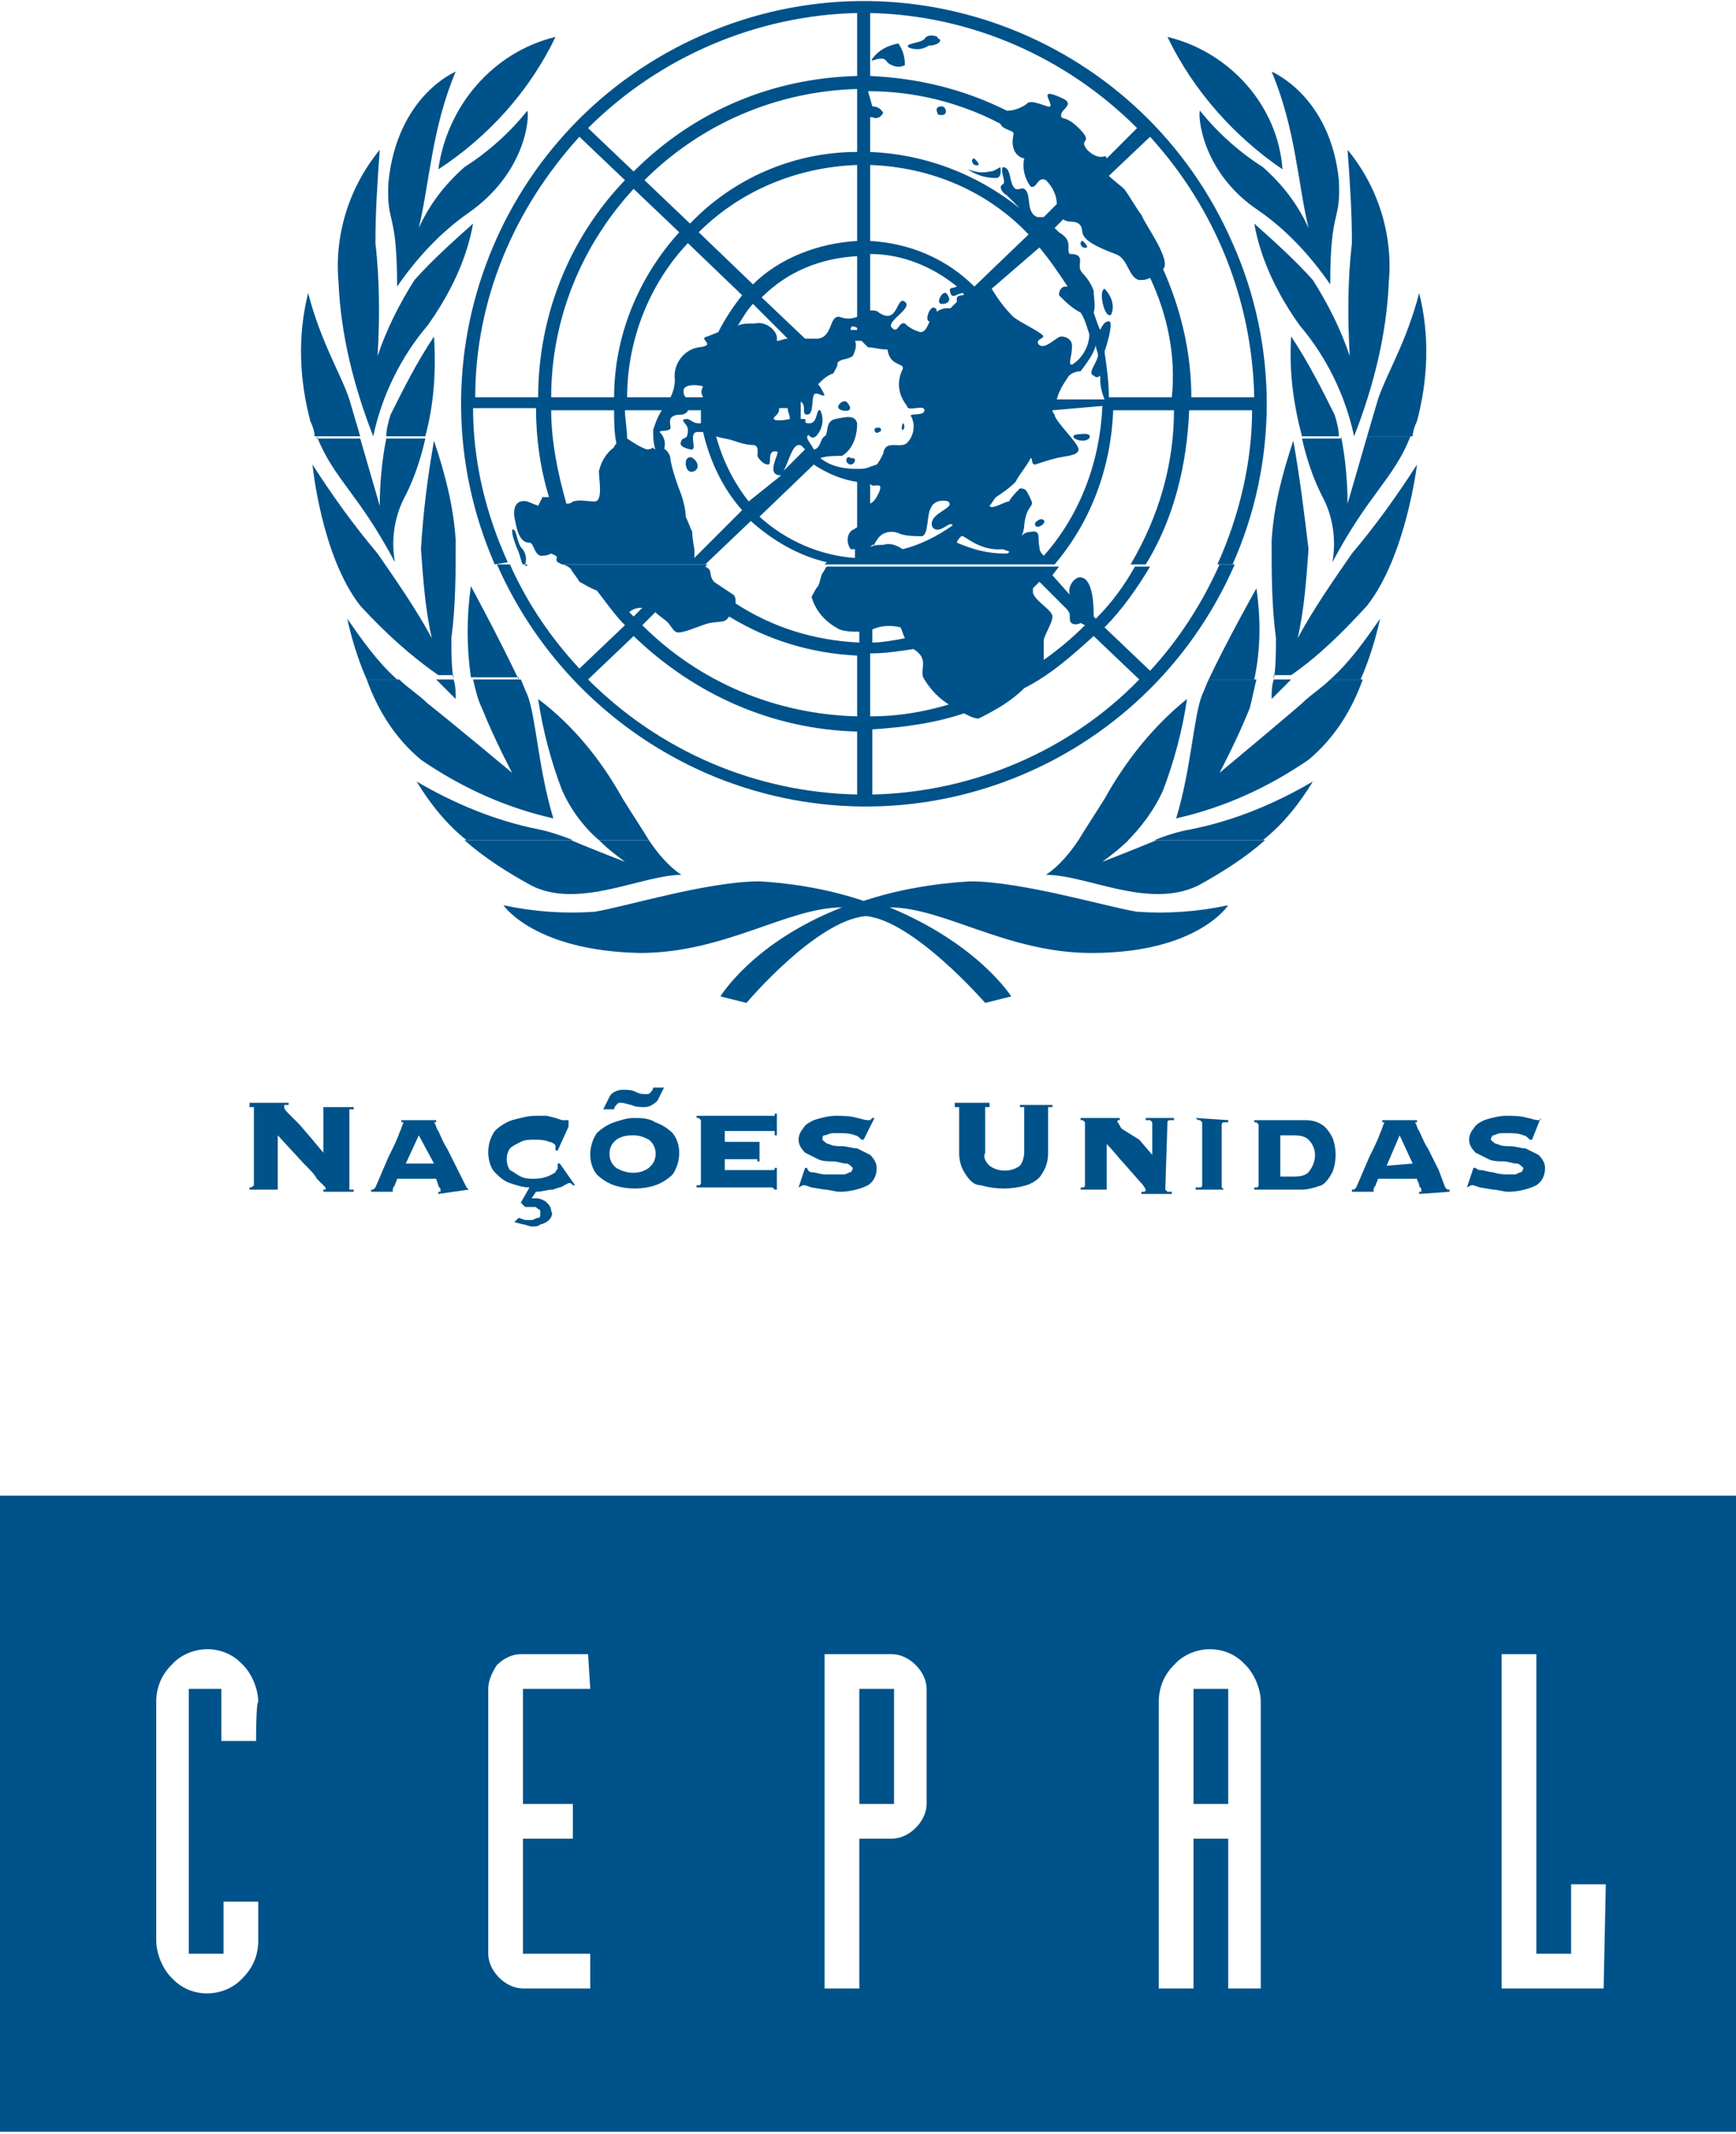 <?xml version="1.0" encoding="utf-8"?>
<!-- Generator: Adobe Illustrator 25.3.1, SVG Export Plug-In . SVG Version: 6.00 Build 0)  -->
<svg version="1.1" id="Layer_1" xmlns="http://www.w3.org/2000/svg" xmlns:xlink="http://www.w3.org/1999/xlink" x="0px" y="0px"
	 viewBox="0 0 80 98.3" style="enable-background:new 0 0 80 98.3;" xml:space="preserve">
<style type="text/css">
	.st0{fill:#00528A;}
	.st1{fill-rule:evenodd;clip-rule:evenodd;fill:#00528A;}
</style>
<path class="st0" d="M11.7,54.6C11.7,54.6,11.7,54.7,11.7,54.6c-0.1,0.1-0.1,0.1-0.2,0.1v0.1H13v0c-0.1,0-0.1,0-0.2,0
	c0,0,0-0.1,0-0.1v-2.4l1.2,1.3c0.3,0.3,0.5,0.5,0.6,0.7l0.3,0.3c0,0,0.1,0.1,0.1,0.1c0,0,0,0,0,0.1c0,0-0.1,0-0.1,0v0.1h1.4v-0.1
	c-0.1,0-0.1,0-0.2,0c0,0,0-0.1,0-0.1v-3.5c0,0,0-0.1,0-0.1c0.1,0,0.1,0,0.2,0v-0.1h-1.5V51c0,0,0.1,0,0.1,0c0,0,0,0.1,0,0.1v2
	l-0.5-0.6l-0.6-0.7l-0.5-0.5c-0.1-0.1-0.2-0.2-0.2-0.3c0,0,0,0,0-0.1c0.1,0,0.1,0,0.2,0v-0.1h-1.8V51c0.1,0,0.1,0,0.2,0
	c0,0,0,0.1,0,0.1L11.7,54.6L11.7,54.6z M18.7,53.6l0.6-1.3l0.7,1.3L18.7,53.6L18.7,53.6z M21.6,54.8L21.6,54.8L21.6,54.8
	c-0.1-0.1-0.1-0.1-0.1-0.1l-0.4-0.8l-0.5-1c-0.2-0.3-0.3-0.6-0.4-0.8c-0.1-0.1-0.1-0.3-0.2-0.4c0,0,0,0,0,0c0,0,0.1,0,0.1,0v-0.1
	h-1.6v0.1c0,0,0.1,0,0.1,0c0,0,0,0,0,0c-0.1,0.2-0.1,0.3-0.2,0.5c-0.1,0.3-0.3,0.7-0.5,1.1l-0.6,1.4c0,0,0,0-0.1,0.1h-0.1v0.1h1.1v0
	h-0.1c0,0,0,0,0-0.1c0-0.1,0.1-0.2,0.1-0.2c0-0.1,0.1-0.2,0.1-0.3h1.8l0.1,0.3c0,0.1,0.1,0.1,0.1,0.2c0,0,0,0,0,0.1h-0.1v0.1
	L21.6,54.8L21.6,54.8z M26.2,51.6L26.2,51.6L26.2,51.6h-0.3l-0.3-0.1l-0.4-0.1c-0.2,0-0.3,0-0.5,0c-0.4,0-0.7,0.1-1.1,0.2
	c-0.3,0.1-0.6,0.3-0.8,0.5c-0.2,0.3-0.3,0.6-0.3,1c0,0.3,0.1,0.7,0.3,0.9c0.2,0.2,0.4,0.4,0.7,0.5c0.3,0.1,0.6,0.2,0.9,0.2L24,55.4
	l0.2,0.2h0.2h0.2c0.1,0,0.1,0,0.2,0.1c0.1,0,0.1,0.1,0.1,0.2c0,0.1,0,0.2-0.1,0.2c-0.1,0-0.2,0.1-0.3,0.1c-0.1,0-0.2,0-0.3,0
	l-0.3-0.1l-0.2,0.2l0.4,0.1c0.1,0,0.3,0.1,0.4,0.1c0.2,0,0.3,0,0.4-0.1c0.1,0,0.3-0.1,0.4-0.2c0.1-0.1,0.2-0.3,0.1-0.4
	c0-0.2-0.1-0.3-0.2-0.4c-0.1-0.1-0.3-0.2-0.5-0.2h-0.1h-0.1l0,0l0.2-0.3c0.3,0,0.5-0.1,0.8-0.1c0.2-0.1,0.4-0.1,0.5-0.2l0.2-0.1h0.1
	l0.1,0.1l0.1,0l-0.7-1l-0.1,0c0,0,0,0,0,0.1v0.1c0,0.1-0.1,0.1-0.1,0.2c-0.3,0.2-0.6,0.3-1,0.3c-0.2,0-0.4,0-0.6-0.1
	c-0.2-0.1-0.3-0.2-0.5-0.3c-0.2-0.3-0.2-0.7,0-1c0.1-0.1,0.3-0.2,0.5-0.3c0.2-0.1,0.4-0.1,0.6-0.1c0.2,0,0.5,0,0.7,0.1
	c0.1,0,0.3,0.1,0.3,0.2c0,0,0,0,0,0.1c0,0,0,0,0,0.1l0.1,0l0.5-1.1L26.2,51.6z M30.1,50.1c0,0.1-0.1,0.2-0.1,0.2
	c-0.1,0.1-0.1,0.1-0.2,0.1c-0.2,0-0.3,0-0.5-0.1c-0.2-0.1-0.4-0.1-0.6-0.1c-0.2,0-0.5,0.1-0.6,0.3c-0.1,0.2-0.2,0.4-0.3,0.6h0.5
	c0-0.1,0.1-0.2,0.1-0.2c0.1-0.1,0.1-0.1,0.2-0.1c0.2,0,0.4,0.1,0.5,0.1c0.2,0.1,0.4,0.1,0.6,0.1c0.2,0,0.4-0.1,0.6-0.3
	c0.1-0.2,0.2-0.4,0.3-0.6L30.1,50.1L30.1,50.1z M29.2,51.5c-0.3,0-0.6,0.1-0.9,0.2c-0.3,0.1-0.6,0.3-0.8,0.5c-0.4,0.6-0.4,1.4,0,1.9
	c0.2,0.2,0.5,0.4,0.8,0.5c0.6,0.2,1.3,0.2,1.9,0c0.3-0.1,0.6-0.3,0.8-0.5c0.4-0.6,0.4-1.4,0-1.9c-0.2-0.2-0.5-0.4-0.8-0.5
	C29.9,51.5,29.5,51.5,29.2,51.5C29.2,51.5,29.2,51.5,29.2,51.5z M29.2,52.3c0.3,0,0.5,0.1,0.7,0.2c0.4,0.3,0.4,0.9,0.1,1.2
	c0,0-0.1,0.1-0.1,0.1c-0.4,0.3-1,0.3-1.5,0c-0.4-0.3-0.4-0.9-0.1-1.2c0,0,0.1-0.1,0.1-0.1C28.7,52.3,29,52.3,29.2,52.3L29.2,52.3
	L29.2,52.3z M33.4,54.2v-0.8h1.4c0,0,0.1,0,0.1,0c0,0,0,0.1,0,0.1H35v-1h0c0,0,0,0.1,0,0.1c0,0-0.1,0-0.1,0h-1.5v-0.5h2.2
	c0,0,0.1,0,0.1,0c0,0,0,0.1,0,0.2h0.1v-1h-0.1c0,0,0,0.1,0,0.1c0,0-0.1,0-0.1,0h-3.5v0.1c0,0,0.1,0,0.1,0c0,0,0.1,0.1,0.1,0.1v2.9
	c0,0,0,0.1-0.1,0.1c0,0-0.1,0-0.1,0v0.1h3.4c0,0,0.1,0,0.1,0c0,0,0.1,0.1,0.1,0.1h0.1v-1h-0.1c0,0.1,0,0.1-0.1,0.1c0,0-0.1,0-0.1,0
	h-2.1L33.4,54.2z M36.8,54.7L36.8,54.7l0.2-0.1h0.1l0.3,0.1l0.6,0.1c0.2,0,0.5,0.1,0.7,0.1c0.4,0,0.9-0.1,1.3-0.3
	c0.3-0.2,0.4-0.5,0.4-0.8c0-0.2-0.1-0.4-0.3-0.6c-0.2-0.1-0.4-0.2-0.6-0.3c-0.2,0-0.5-0.1-0.7-0.1c-0.2,0-0.4,0-0.6-0.1
	c-0.1,0-0.2-0.1-0.3-0.2c0-0.1,0-0.2,0.1-0.2c0.1,0,0.2-0.1,0.4-0.1h0.3c0.2,0,0.5,0,0.7,0.1c0.1,0,0.2,0.1,0.3,0.2l0,0l0,0h0.1
	l0.5-1h-0.1l-0.1,0.1c0,0-0.1,0-0.1,0c-0.2,0-0.4-0.1-0.5-0.1c-0.3-0.1-0.7-0.1-1-0.1c-0.3,0-0.7,0.1-1,0.2
	c-0.2,0.1-0.4,0.2-0.5,0.4c-0.1,0.1-0.2,0.3-0.2,0.5c0,0.2,0.1,0.4,0.3,0.6c0.2,0.1,0.4,0.2,0.6,0.3c0.2,0.1,0.5,0.1,0.7,0.1
	c0.2,0,0.4,0.1,0.6,0.1c0.1,0,0.2,0.1,0.3,0.2c0,0.1-0.1,0.2-0.1,0.2c-0.1,0-0.2,0.1-0.3,0.1h-0.3c-0.2,0-0.4,0-0.6,0
	c-0.2,0-0.4-0.1-0.6-0.1c-0.1,0-0.2-0.1-0.2-0.2l0,0l0,0h-0.1L36.8,54.7z M47.2,53.1c0,0.2-0.1,0.5-0.2,0.6c-0.4,0.3-1,0.3-1.4,0
	c-0.2-0.2-0.3-0.4-0.2-0.6v-2c0,0,0-0.1,0-0.1c0.1,0,0.1,0,0.2,0v-0.2H44V51c0.1,0,0.1,0,0.2,0c0,0,0,0.1,0,0.1v2
	c0,0.4,0.1,0.7,0.3,1c0.2,0.3,0.4,0.5,0.7,0.5c0.7,0.2,1.4,0.2,2.1,0c0.3-0.1,0.6-0.3,0.7-0.5c0.2-0.3,0.3-0.6,0.3-1v-2
	c0,0,0-0.1,0-0.1c0.1,0,0.1,0,0.2,0v-0.1H47V51c0.1,0,0.1,0,0.2,0c0,0,0,0.1,0,0.1L47.2,53.1L47.2,53.1z M53.8,51.7
	c0,0,0-0.1,0.1-0.1c0,0,0.1,0,0.2,0v-0.1h-1.3v0.1c0,0,0.1,0,0.2,0c0,0,0.1,0.1,0.1,0.1v1.5l-0.6-0.7L51.7,52
	c-0.1-0.1-0.1-0.2-0.2-0.3c0,0,0-0.1,0-0.1c0,0,0.1,0,0.1,0v-0.1h-1.8v0.1c0,0,0.1,0,0.1,0c0,0,0.1,0.1,0.1,0.1v2.9
	c0,0,0,0.1-0.1,0.1c0,0-0.1,0-0.1,0v0.1h1.3v0c0,0-0.1,0-0.1,0c0,0,0-0.1,0-0.1v-2l0,0c0.3,0.3,0.6,0.7,0.8,0.9l0.7,0.8
	c0.1,0.1,0.2,0.2,0.3,0.4c0,0,0,0.1-0.1,0.1h-0.1v0.1H54v-0.1c0,0-0.1,0-0.2,0c0,0-0.1-0.1-0.1-0.1L53.8,51.7L53.8,51.7z M55.1,51.5
	L55.1,51.5c0.1,0.1,0.1,0.1,0.2,0.1c0,0,0.1,0.1,0.1,0.1v2.9c0,0,0,0.1-0.1,0.1c-0.1,0-0.1,0-0.2,0v0.1h1.5v0c-0.1,0-0.1,0-0.2,0
	c0,0-0.1-0.1-0.1-0.1v-2.9c0,0,0-0.1,0.1-0.1c0.1,0,0.1,0,0.2,0v-0.1L55.1,51.5L55.1,51.5z M58,54.6c0,0,0,0.1-0.1,0.1
	c0,0-0.1,0-0.1,0v0.1H60c0.3,0,0.6-0.1,0.9-0.2c0.2-0.1,0.4-0.4,0.5-0.6c0.2-0.5,0.2-1.1,0-1.6c-0.1-0.2-0.3-0.5-0.5-0.6
	c-0.3-0.2-0.6-0.2-0.9-0.2h-2.2v0.1c0,0,0.1,0,0.1,0c0,0,0.1,0.1,0.1,0.1L58,54.6L58,54.6z M59,52.3h0.5c0.3,0,0.6,0,0.8,0.2
	c0.4,0.4,0.4,1,0,1.5c-0.2,0.2-0.5,0.2-0.8,0.2H59V52.3z M63.9,53.7l0.6-1.4l0.6,1.3L63.9,53.7L63.9,53.7z M66.8,54.9v-0.1h-0.1
	c0,0,0,0-0.1-0.1l-0.3-0.8l-0.5-1c-0.2-0.3-0.3-0.6-0.4-0.8c-0.1-0.1-0.1-0.3-0.2-0.4c0,0,0,0,0,0c0,0,0.1,0,0.1,0v-0.1h-1.6v0.1
	c0,0,0.1,0,0.1,0c0,0,0,0,0,0c-0.1,0.2-0.1,0.3-0.2,0.5c-0.1,0.3-0.3,0.7-0.5,1.1l-0.6,1.4c0,0,0,0-0.1,0.1h-0.1v0.1h1.1v0h-0.1
	c0,0,0,0,0-0.1c0-0.1,0.1-0.2,0.1-0.2c0-0.1,0.1-0.2,0.1-0.3h1.8c0,0.1,0.1,0.2,0.1,0.3c0,0.1,0.1,0.1,0.1,0.2c0,0,0,0,0,0.1h-0.1
	v0.1L66.8,54.9L66.8,54.9z M67.6,54.7L67.6,54.7l0.2-0.1h0.1l0.3,0.1l0.6,0.1c0.2,0,0.5,0.1,0.7,0.1c0.4,0,0.9-0.1,1.3-0.3
	c0.3-0.2,0.4-0.5,0.4-0.8c0-0.2-0.1-0.4-0.3-0.6c-0.2-0.1-0.4-0.2-0.6-0.3c-0.2,0-0.5-0.1-0.7-0.1c-0.2,0-0.4,0-0.6-0.1
	c-0.1,0-0.2-0.1-0.3-0.2c0-0.1,0.1-0.2,0.1-0.2c0.1,0,0.2-0.1,0.4-0.1h0.3c0.2,0,0.5,0,0.7,0.1c0.1,0,0.2,0.1,0.3,0.2l0,0l0,0h0.1
	l0.4-1H71l0,0.1c0,0-0.1,0-0.1,0c-0.2,0-0.4-0.1-0.5-0.1c-0.3-0.1-0.7-0.1-1-0.1c-0.3,0-0.7,0.1-1,0.2c-0.2,0.1-0.4,0.2-0.5,0.4
	c-0.1,0.1-0.2,0.3-0.2,0.5c0,0.2,0.1,0.4,0.3,0.6c0.2,0.1,0.4,0.2,0.6,0.3c0.2,0.1,0.5,0.1,0.7,0.1c0.2,0,0.4,0.1,0.6,0.1
	c0.1,0,0.2,0.1,0.3,0.2c0,0.1-0.1,0.2-0.1,0.2c-0.1,0-0.2,0.1-0.3,0.1h-0.3c-0.2,0-0.4,0-0.7-0.1c-0.2,0-0.4-0.1-0.6-0.1
	c-0.1,0-0.2-0.1-0.2-0.1l0,0l0,0h-0.1L67.6,54.7z"/>
<path class="st0" d="M39.6,77.8v5.3h1.6v-5.3H39.6z M55,77.8v5.3h1.6v-5.3H55z M55,77.8v5.3h1.6v-5.3H55z M39.6,77.8v5.3h1.6v-5.3
	H39.6z M0,68.9v29.3h80V68.9H0z M11.8,80.2h-1.6v-2.4H8.7V90h1.6v-2.4h1.6v1.8c0,0.6-0.2,1.2-0.7,1.7c-0.8,0.9-2.3,1-3.2,0.1
	c0,0-0.1-0.1-0.1-0.1c-0.4-0.4-0.7-1.1-0.7-1.7V78.4c0-0.6,0.2-1.2,0.7-1.7c0.8-0.9,2.3-1,3.2-0.1c0,0,0.1,0.1,0.1,0.1
	c0.4,0.4,0.7,1.1,0.7,1.7C11.8,78.4,11.8,80.2,11.8,80.2z M27.2,77.8h-3.1v5.3h2.3v1.6h-2.3V90h3.1v1.6h-3.1c-0.4,0-0.8-0.2-1.1-0.5
	c-0.3-0.3-0.5-0.7-0.5-1.1V77.8c0-0.4,0.2-0.8,0.4-1.1c0.3-0.3,0.7-0.5,1.1-0.5h3.1L27.2,77.8L27.2,77.8z M42.7,83.1
	c0,0.4-0.2,0.8-0.5,1.1c-0.3,0.3-0.7,0.5-1.1,0.5h-1.5v6.9H38V76.2h3.1c0.4,0,0.8,0.2,1.1,0.5c0.3,0.3,0.5,0.7,0.5,1.1L42.7,83.1
	L42.7,83.1z M58.1,91.6h-1.5v-6.9H55v6.9h-1.6V78.4c0-0.6,0.2-1.2,0.7-1.7c0.8-0.9,2.3-1,3.2-0.1c0,0,0.1,0.1,0.1,0.1
	c0.4,0.4,0.7,1.1,0.7,1.7L58.1,91.6L58.1,91.6z M73.9,91.6h-4.7V76.2h1.6V90h1.6v-3.2h1.6L73.9,91.6L73.9,91.6z M55,83.1h1.6v-5.3
	H55V83.1z M39.6,83.1h1.6v-5.3h-1.6V83.1z M39.6,77.8v5.3h1.6v-5.3H39.6z M39.6,77.8v5.3h1.6v-5.3H39.6z"/>
<path class="st0" d="M23.5,26c0.8,1.8,1.9,3.4,3.2,4.8l2.1-2c-0.5-0.5-0.9-1.1-1.3-1.6c-0.3-0.1-0.6-0.3-0.8-0.4
	c-0.1-0.2-0.3-0.4-0.4-0.6c-0.1-0.1-0.3-0.2-0.4-0.2h6.7l-0.1,0.1c0.4,0.2,0.1,0.3,0.4,0.7c0.3,0.2,0.6,0.4,0.9,0.6
	c0.1,0.1,0.1,0.2,0.1,0.4c1.7,1.1,3.6,1.7,5.7,1.8v-0.5c-0.3,0-0.6,0-0.9-0.1c-0.6-0.3-1.1-0.8-1.3-1.5c0.1-0.2,0.2-0.4,0.3-0.5
	c0.1-0.2,0.1-0.4,0.2-0.6c0.1-0.1,0.1-0.2,0.2-0.3h10.7l-0.3,0.4l0.8,0.9c-0.1-0.3,0.1-0.7,0.4-0.8c0.7-0.1,0.7,1.4,0.7,1.8l0,0
	l0.1,0.1c0.7-0.7,1.3-1.5,1.8-2.4h0.7c-0.6,1-1.3,2-2.1,2.8l2.1,2c1.3-1.4,2.4-3.1,3.2-4.9h0.7c-4.1,9.4-15,13.7-24.4,9.6
	c-4.3-1.9-7.7-5.3-9.6-9.6L23.5,26L23.5,26z M24.3,26C24.3,26,24.3,26.1,24.3,26c0,0.1-0.1,0.1-0.1,0H24.3z M39.5,36.6v-2.9
	c-3.9-0.1-7.5-1.7-10.3-4.4l-2.1,2C30.4,34.6,34.8,36.5,39.5,36.6L39.5,36.6z M29.6,28h-0.1c-0.2,0-0.4,0.1-0.5,0.2l0.2,0.2L29.6,28
	L29.6,28L29.6,28z M33.6,28.4L33.6,28.4c-0.2,0.3-0.3,0.2-0.9,0.3c-0.4,0.1-0.8,0.3-1.2,0.4c-0.4,0.1-0.4,0-0.7-0.4
	c-0.2-0.2-0.4-0.3-0.6-0.5l-0.6,0.6c2.6,2.6,6.1,4.1,9.9,4.2v-2.8C37.4,30.1,35.4,29.5,33.6,28.4L33.6,28.4L33.6,28.4z M41.7,29.4
	c-0.1-0.2-0.1-0.3-0.2-0.5c-0.4-0.1-0.9-0.1-1.3,0.1v0.6C40.6,29.6,41.2,29.5,41.7,29.4L41.7,29.4L41.7,29.4z M45.1,33.1
	c-0.2,0-0.4-0.1-0.6-0.2c-0.2-0.1-0.5-0.3-0.7-0.4c-0.5-0.3-0.9-0.7-1.2-1.2c-0.3-0.4,0.3-0.9-0.5-1.4c-0.7,0.1-1.3,0.2-2,0.2V33
	c1.3,0,2.5-0.2,3.8-0.6c0.2,0.1,0.4,0.3,0.7,0.4c-1.4,0.5-2.9,0.7-4.4,0.8v3c4.6-0.1,9.1-2,12.3-5.3l-2.1-2c-1,0.9-2,1.8-3.2,2.4
	C46.6,32.3,45.9,32.7,45.1,33.1L45.1,33.1L45.1,33.1z M49.8,28.7c-0.2,0.1-0.5,0.1-0.5-0.2s0-0.2-0.1-0.4l-1.3-1.3l-0.3,0.3
	c0,0.1,0,0.1,0,0.2c0.1,0.4,0.9,0.8,0.9,1.1s-0.4,0.9-0.4,1.1c0,0.3,0,0.6,0,0.9c0.7-0.5,1.3-1,1.9-1.6L49.8,28.7L49.8,28.7
	L49.8,28.7z"/>
<path class="st0" d="M22.8,26C18.7,16.6,23,5.7,32.4,1.6s20.3,0.2,24.4,9.6c2.1,4.7,2.1,10.1,0,14.8h-0.7c1-2.2,1.6-4.7,1.6-7.1
	h-2.9c-0.1,2.5-0.7,5-2,7.1h-0.7c1.3-2.2,2-4.6,2-7.1h-2.8c-0.1,2.6-1,5.1-2.7,7.1H38l0.1-0.1c-1.3-0.3-2.5-1-3.5-1.9l-2.1,2h-6.6
	l-0.2-0.1c-0.2-0.2,0.2-0.2-0.3-0.4c-0.2,0.1-0.3,0.1-0.5,0.1c-0.3-0.1-0.3-0.6-0.5-0.6c-0.5,0-0.6-0.7-0.7-1.2
	c-0.1-0.9,0.6-0.7,0.6-0.7l0.5,0.2l0.2-0.4h0.3c-0.4-1.3-0.6-2.7-0.6-4.1h-2.9c0,2.5,0.6,4.9,1.6,7.1L22.8,26L22.8,26z M24.1,26
	c-0.1-0.1-0.1-0.4-0.3-0.8c-0.1-0.3-0.2-0.5-0.2-0.8c0.2-0.1,0.2,0.5,0.4,0.8c0.2,0.2,0.3,0.5,0.2,0.8L24.1,26L24.1,26z M28.8,8.3
	l-2.1-2c-3,3.3-4.8,7.5-4.8,12h2.9C24.8,14.6,26.2,11,28.8,8.3L28.8,8.3L28.8,8.3z M31.3,10.7l-2.1-2c-2.4,2.6-3.8,6-3.8,9.6h2.9
	C28.3,15.5,29.4,12.8,31.3,10.7L31.3,10.7L31.3,10.7z M39.5,3.5V0.6c-4.6,0.1-9.1,2-12.4,5.3l2.1,2C32,5.1,35.6,3.6,39.5,3.5
	L39.5,3.5L39.5,3.5z M39.5,7V4.1c-3.7,0.1-7.2,1.6-9.8,4.2l2.1,2C33.8,8.2,36.6,7,39.5,7L39.5,7L39.5,7z M39.5,11.1V7.6
	c-2.8,0.1-5.4,1.2-7.3,3.1l2.5,2.4C35.9,11.9,37.7,11.2,39.5,11.1L39.5,11.1L39.5,11.1z M40.1,7.6v3.5c1.8,0.1,3.5,0.8,4.8,2.1
	l2.5-2.4C45.5,8.8,42.9,7.7,40.1,7.6L40.1,7.6L40.1,7.6z M26.4,23.1c0.4-0.1,0.6,0,1,0s0.2-1,0.2-1.4c0.1-0.4,0.3-0.8,0.7-1.1
	c0-0.1,0.1-0.1,0.1-0.2c-0.1-0.5-0.1-1-0.1-1.5h-2.9c0,1.4,0.3,2.9,0.7,4.3C26.2,23.2,26.3,23.2,26.4,23.1L26.4,23.1L26.4,23.1z
	 M45.7,13.3c0.3,0.5,0.6,0.9,1,1.3c0.4,0.3,0.9,0.5,1.3,0.8c0.3,0.2-0.4,0.2-0.1,0.5c0.3,0.2,0.8-0.4,1-0.4c0.3,0,0.5,0.2,0.5,0.4
	c0,0,0,0,0,0.1c0,0.4-0.2,0.8,0,0.8c0.5-0.3,0.8-0.9,0.8-1.4c-0.1-0.3-0.2-0.7-0.4-1c-0.4-0.2-0.7-0.5-1-0.8c0-0.2,0.1-0.4,0.3-0.4
	c0,0,0.1,0,0.1,0c-0.4-0.6-0.8-1.2-1.3-1.8L45.7,13.3L45.7,13.3z M37.1,15.6c0.2,0,0.4,0,0.6,0c0.7-0.1,0.5-1.1,1-1
	c0.3,0.1,0.5,0.1,0.8,0v-2.8c-1.7,0.1-3.2,0.7-4.4,1.9L37.1,15.6L37.1,15.6L37.1,15.6z M34,15c0.2-0.1,0.5-0.1,0.8-0.1
	c0.4-0.1,0.9,0.2,1,0.6c0,0.1,0,0.1,0,0.2c0.2,0,0.3-0.1,0.5-0.1L34.7,14C34.4,14.3,34.2,14.7,34,15L34,15L34,15z M30.9,18.3
	c0.1-0.2,0.2-0.5,0.2-0.8c-0.1-0.7,0.4-1.4,1.1-1.5c0,0,0,0,0,0c0.9-0.1-0.1-0.4,0.4-0.5l0.5-0.2c0.3-0.6,0.7-1.2,1.1-1.7l-2.5-2.4
	c-1.8,1.9-2.8,4.5-2.8,7.1H30.9L30.9,18.3z M30.4,19.9c0.2,0.2,0.3,0.5,0.2,0.8l0,0c0,0-0.4,0.2-0.4,0l0,0c-0.1-0.3-0.1-0.6-0.1-0.9
	c0.1-0.3,0.2-0.6,0.4-0.9h-1.7c0,0.4,0.1,0.9,0.1,1.3l0,0c0.3,0.2,0.6,0.4,0.9,0.5c0.1,0,0.2,0,0.3-0.1l0,0c0,0.2,0.4,0,0.4,0l0,0
	c0.2,0.1,0.4,0.3,0.4,0.6c0.1,0.5,0.3,1.1,0.5,1.6c0.1,0.3,0.2,0.7,0.2,1c0.1,0.2,0.2,0.5,0.3,0.7c0,0.3,0.1,0.8,0.1,0.8L32,25.7
	l2.2-2.2c-0.9-1-1.5-2.3-1.8-3.6c-0.1,0-0.2,0-0.3,0c-0.4,0.1,0.1,0.9-0.3,0.8s-0.5-0.2-0.4-0.4s0.3,0,0.3-0.5c0-0.3-0.5-0.5,0-0.5
	c0.2,0.1,0.3,0.2,0.5,0.2h0.1c0-0.2,0-0.4,0-0.6h-0.1h-0.5c0,0.1-0.2,0.2-0.3,0.2c-0.7,0-0.5,0.4-0.5,0.6S30.4,19.8,30.4,19.9
	L30.4,19.9L30.4,19.9z M32.4,17.8c-0.3-0.1-0.9-0.1-0.9,0.2c0,0.1,0,0.2,0.1,0.3h0.8C32.3,18.1,32.3,18,32.4,17.8L32.4,17.8
	L32.4,17.8z M36,21.9c-0.8,0,0-1.1-0.2-1.1c-0.5-0.1-0.2,0.6-0.4,0.6c-0.2,0-0.4-0.2-0.5-0.4c0-0.1,0.1-0.5-0.2-0.5
	c-0.3,0-0.6-0.1-0.9-0.2c-0.3-0.1-0.5-0.1-0.8-0.2c0.3,1.1,0.8,2.1,1.5,3L36,21.9L36,21.9z M37,20.6c-0.1-0.1-0.1-0.1-0.2-0.1
	c-0.3,0-0.5,0.9-0.7,1.2l1-1L37,20.6L37,20.6z M35.9,18.9c0,0.1-0.1,0.2-0.2,0.3c-0.2,0.2,0.3,0.2,0.7,0.1l0,0
	c0-0.2-0.1-0.3-0.1-0.5H35.9L35.9,18.9z M39.5,15.1c-0.2-0.1-0.3-0.1-0.3,0.1h0.3V15.1L39.5,15.1z M40.4,21.4
	c0.1-0.1,0.2-0.3,0.3-0.5c0.1-0.7,0.8-0.2,1.1-0.5c0.3-0.3,0.4-0.8,0.2-1.2c-0.2-0.2,0.6,0,0.6-0.3s-0.8,0.1-0.8-0.2
	c-0.4-0.5-0.5-1.1-0.2-1.7c0.1-0.3-0.6-0.1-0.7-0.9C40.5,16.1,40.3,16,40,16c-0.1-0.1-0.2-0.2-0.3-0.3h-0.3c0.1,0.2,0,0.5-0.1,0.7
	c-0.3,0.2-0.5,0.1-0.7,0.3c0,0.2-0.1,0.3-0.2,0.5c-0.3,0.1-0.5,0.3-0.7,0.5c0.1,0.1,0.2,0.3,0.3,0.5c-0.1,0.1-0.4-0.2-0.5,0
	s0,0.9-0.3,0.9s0-0.4-0.3-0.6c0,0.1,0,0.1,0,0.2c0,0.2,0,0.4,0,0.6h0.1c0.3,0-0.1,0.2,0.3,0.2s0.3-0.7,0.5-0.6
	c0.2,0.4,0.1,0.9-0.2,1.2c-0.3,0.2-0.3-0.2-0.4,0c0,0,0,0.1,0,0.1c0.1,0.2,0.2,0.3,0.3,0.5c0.3,0,0.3-0.5,0.5-0.6s0-0.7,0.5-0.8
	s0.9-0.2,1,0.2c0,0.6-0.2,1.2-0.7,1.5c-0.3,0-0.7,0-1,0.1l0,0c0.5,0.4,1.1,0.5,1.7,0.5c0.2,0,0.4,0,0.6-0.1l0,0L40.4,21.4z
	 M40.1,23.2c0.2-0.1,0.3-0.3,0.4-0.5c0.3-0.7-0.5,0-0.4-0.6l0,0l0,0L40.1,23.2L40.1,23.2L40.1,23.2z M39.5,25.3c-0.1,0-0.2,0-0.3,0
	C39,25,39,24.6,39.3,24.4c0.1,0,0.1-0.1,0.2-0.1v-2.1c-0.7-0.1-1.4-0.4-2-0.8l-2.5,2.4c1.2,1.1,2.8,1.8,4.4,1.9V25.3L39.5,25.3z
	 M40.1,25.2c0.2-0.1,0.4-0.1,0.6-0.1c0.3-0.1,0.6,0,0.9,0.2c0.8-0.2,1.6-0.6,2.3-1.1c-0.1-0.2-0.4,0.2-0.7,0.2s-0.4-0.4,0-0.7
	s0.7-0.4,0.5-0.6c-0.3-0.1-0.7,0-0.8,0.3c-0.2,0.3-0.1,1.2-0.4,1.3c-0.3,0-0.7,0-1-0.1c-0.4-0.2-0.9-0.1-1.1,0.3
	c0,0-0.1,0.1-0.1,0.2l-0.1,0L40.1,25.2L40.1,25.2L40.1,25.2z M46.2,25.3c-1.1,0.1-1.8-0.7-1.9-0.6c-0.1,0.1-0.2,0.2-0.2,0.3
	c0.7,0.3,1.4,0.5,2.2,0.5c0.1,0,0.2,0,0.2-0.1L46.2,25.3L46.2,25.3z M48.5,18.9c0,0.1,0.1,0.2,0.1,0.2c0,0.3,1.1,1.3,1.1,1.6
	s-0.6,0.3-1,0.4c-0.4,0.1-0.7,0.2-1,0.3c-0.2,0-0.1-0.3-0.2-0.3c-0.2,0.4-0.5,0.7-0.7,1.1c-0.3,0.3-0.6,0.5-0.9,0.7
	c-0.1,0.1-0.2,0.3-0.3,0.4c0.1,0.2,0.7-0.2,0.9-0.2c0.1-0.2,0.3-0.4,0.5-0.6c0.3,0,0.3,0.1,0.5,0.5s-0.2,0.2-0.3,1.2
	c0,0.2-0.1,0.5-0.2,0.6l0,0c0.1-0.2,0.3-0.3,0.5-0.3c0.5-0.1,0.3,0.3,0.4,0.7c0,0.2,0.1,0.3,0.2,0.4c1.7-1.9,2.6-4.4,2.7-6.9
	L48.5,18.9L48.5,18.9z M50.7,17.3c-0.1,0.1-0.2,0.1-0.3,0c-0.3-0.1,0.1-0.5,0.2-0.9c0-0.2-0.1-0.3-0.1-0.5c-0.1,0.4-0.4,0.8-0.7,1.2
	c-0.2,0-0.5,0.1-0.6,0.3c-0.2,0.3-0.4,0.6-0.5,1h2.2C50.7,17.9,50.7,17.6,50.7,17.3L50.7,17.3L50.7,17.3z M44.4,13.5L44.4,13.5
	c-0.3,0-0.5,0.3-0.6,0s0.1-0.2,0.3-0.3c-1.1-0.9-2.5-1.5-4-1.5v2.6c0.2,0,0.3,0,0.4,0.1c0.9,0.6,0.8-0.8,1.2-0.5s-0.9,0.9-0.6,1.2
	s0.3-0.3,0.6-0.2c0.2,0.2,0.4,0.3,0.7,0.4c0.5,0,0.3-1,1.2-1.1h0.2l0.3-0.3c0-0.1-0.1-0.3,0.3-0.3l0,0L44.4,13.5L44.4,13.5
	L44.4,13.5z M53,12.8c-0.2,0.1-0.3,0.1-0.5,0.1c-0.5-0.1-0.5-1-1.1-1.2c-1.9-0.7-1.4-1-1.6-1.3s-0.6-0.1-0.8-0.3l-0.4,0.4
	c0.1,0.1,0.1,0.1,0.2,0.2c0.7,0.4,0.3,0.8,0.5,1c0.1,0,0.3,0,0.4,0.1c0.2,0.2-0.1,0.5,0.2,0.8c0.2,0.2,0.4,0.5,0.5,0.8
	c0,0.3,0.1,0.7,0,1c0.1,0.3,0.2,0.6,0.3,0.8c0.1-0.2,0.2-0.4,0.4-0.4c0.2,0,0,0.8-0.2,1.4c0.1,0.7,0.2,1.4,0.2,2.1h2.9
	C54.2,16.4,53.8,14.5,53,12.8L53,12.8z M51.1,8.1c0.2,0.2,0.6,0.5,0.7,0.6c0.3,0.4,0.5,0.8,0.8,1.2c0.2,0.5,1.4,2.1,1,2.5
	c0.8,1.8,1.3,3.8,1.3,5.9h2.9c-0.1-4.5-1.8-8.7-4.8-12L51.1,8.1L51.1,8.1z M46.4,5.1c0.3,0,0.6-0.1,0.9-0.3c0.2-0.3,1,0.2,1.1,0.1
	c0.1-0.2-0.6-0.9,0.5-0.4c0.7,0.3,0,0.5,0,0.8c0,0.3,0.2-0.1,1,0.8c0.4,0.5-0.2,0.3,0.2,0.8c0.2,0.2,0.5,0.4,0.8,0.3
	c0.1,0,0.1,0.1,0.1,0.1l1.4-1.4c-3.3-3.3-7.7-5.2-12.3-5.3v2.9C42.3,3.6,44.4,4.1,46.4,5.1L46.4,5.1L46.4,5.1z M40.2,4.9
	c0.2,0,0.4,0.1,0.5,0.3c-0.1,0.2-0.3,0.3-0.5,0.2c0,0,0,0,0,0l-0.1,0V7C42.6,7.1,45,8,47,9.6c-0.2-0.2-0.4-0.4-0.6-0.6
	c-0.2-0.1-0.4-0.4-0.2-0.5s-0.1-0.5,0-0.8c0.4,0,0.3,0.6,0.5,0.9s0.4-0.1,0.6,0.2s0,1,0.5,1.2C48,10,48,10,48.1,10l0.6-0.6
	c0-0.4-0.2-0.8-0.5-1.1c-0.4-0.2-0.4,0.4-0.7,0.3c-0.3-0.4-0.4-0.9-0.3-1.3c0,0-0.7-0.1-0.5-1.1c0.1-0.2-0.5-0.2-0.6-0.5
	c-1.9-1-4-1.5-6.1-1.5L40.2,4.9C40.1,4.9,40.1,4.9,40.2,4.9C40.2,4.9,40.2,4.9,40.2,4.9z M49.8,20c0.6-0.1,0.5,0.3,0.1,0.3
	S49.2,20,49.8,20L49.8,20z M47.8,24c0.2-0.2,0.5,0,0.2,0.2S47.6,24.1,47.8,24L47.8,24z M31.7,21.1c0.2-0.2,0.7,0.4,0.3,0.6
	S31.5,21.2,31.7,21.1L31.7,21.1z M39,21.2c0-0.1,0.1-0.2,0.2-0.1c0.1,0,0.2,0,0.2,0.1c0,0.1-0.1,0.2-0.2,0.2S39,21.3,39,21.2
	L39,21.2L39,21.2z M40.3,19.8c0-0.1,0.1-0.1,0.2-0.1c0.1,0,0.1,0.1,0.1,0.1c0,0.1-0.1,0.1-0.1,0.1C40.4,20,40.3,19.9,40.3,19.8
	L40.3,19.8z M39,18.5c0.3,0.3,0.2,0.5-0.2,0.4S38.8,18.4,39,18.5L39,18.5z M41.6,19.5c0.1,0,0.1,0.3,0,0.3S41.6,19.5,41.6,19.5
	L41.6,19.5z M43.6,13.5c0.1,0.1,0.2,0.3,0.1,0.4c-0.1,0.1-0.2,0.1-0.3,0.1C43.1,14,43.4,13.4,43.6,13.5L43.6,13.5z M43.1,14.2
	c0.2,0.1-0.1,0.7-0.3,0.6S42.9,14,43.1,14.2C43.1,14.2,43.1,14.2,43.1,14.2z M50.9,13.3c0.3,0.3,0.5,0.8,0.3,1.2
	C50.9,14.7,50.6,13.4,50.9,13.3C50.9,13.3,50.9,13.3,50.9,13.3z M49.9,11.1c0.1,0.1,0.2,0.2,0.2,0.3C49.8,11.5,49.7,11.1,49.9,11.1
	L49.9,11.1z M44.6,7.8c0.3,0.1,0.6,0.2,1,0.1c0.2,0,0.3-0.1,0.5-0.2c0,0,0.1,0.5-0.2,0.5C45.3,8.2,44.9,8,44.6,7.8L44.6,7.8
	L44.6,7.8z M43.4,4.9c0.2,0,0.3,0.4,0,0.4c-0.1,0-0.2,0-0.2-0.1C43.1,5,43.2,4.9,43.4,4.9C43.3,4.9,43.4,4.9,43.4,4.9L43.4,4.9z
	 M44.9,7.3c0.1,0.1,0.2,0.2,0.2,0.3C44.8,7.7,44.7,7.3,44.9,7.3L44.9,7.3z M43.3,1.8c0.1,0.1-0.1,0.3-0.5,0.3
	c-0.3,0.2-0.6,0.2-0.9,0.1C41.6,2,42.4,2,42.6,1.8c0.1-0.2,0.4-0.2,0.6-0.1C43.2,1.7,43.2,1.8,43.3,1.8L43.3,1.8L43.3,1.8z M41.4,2
	c0.2,0.3,0.3,0.6,0.3,1c-0.2,0.1-0.4,0.1-0.6,0c-0.3-0.1-0.2-0.3-0.5-0.3s-0.5,0.2-0.4,0C40.5,2.3,40.9,2.1,41.4,2L41.4,2L41.4,2z"
	/>
<path class="st1" d="M21.4,38.7c0.9,0.8,2,1.5,3.1,2.1c2.2,1.1,5.1-0.5,6.9-0.5c-0.6-0.4-1.1-1-1.5-1.6h-2.3c0.4,0.4,0.8,0.7,1.2,1
	c0,0-1.3-0.5-2.5-1L21.4,38.7L21.4,38.7z M52,38.7c-0.4,0.4-0.8,0.7-1.2,1c0,0,1.3-0.5,2.5-1h5c-0.9,0.8-2,1.5-3.1,2.1
	c-2.3,1.1-5.1-0.5-7-0.5c0.6-0.4,1.1-1,1.5-1.6L52,38.7L52,38.7z M39.8,41.5c-1.5-0.5-3.1-0.8-4.8-0.9c-2.4,0-6.3,1.2-7.6,1.4
	c-1.4,0.1-2.8,0-4.2-0.3c0,0,1.4,2.1,6.3,2.2c3.9,0,6.8-2.1,9.3-2.1c-4.1,1.6-5.6,4.1-5.6,4.1l1.2,0.3c0,0,3.2-3.8,5.5-4
	c2.2,0.2,5.5,4,5.5,4l1.2-0.3c0,0-1.5-2.4-5.6-4.1c2.5,0,5.4,2.1,9.3,2.1c4.9,0,6.3-2.2,6.3-2.2c-1.4,0.3-2.8,0.4-4.2,0.3
	c-1.3-0.2-5.3-1.4-7.7-1.4C43,40.7,41.3,41,39.8,41.5L39.8,41.5L39.8,41.5z"/>
<path class="st1" d="M16.9,31.3c0.5,1.4,1.3,2.7,2.5,3.7c1.9,1.3,3.9,2.2,6.1,2.7c-0.7-2.3-0.8-4.7-1.2-5.7
	c-0.1-0.2-0.2-0.5-0.3-0.7h-2.2c0.1,0.4,0.2,0.9,0.4,1.3c0.6,1.5,1.4,3,1.4,3s-3-2.5-3.9-3.2c-0.4-0.4-0.9-0.7-1.3-1.1H16.9z
	 M20.1,31.3c0.3,0.3,0.6,0.6,0.9,0.9c0-0.3,0-0.6-0.1-0.9H20.1L20.1,31.3z M57.9,31.3c-0.1,0.4-0.2,0.9-0.3,1.3
	c-0.6,1.5-1.4,3-1.4,3s3-2.5,3.8-3.2c0.4-0.4,0.9-0.7,1.3-1.1h1.5c-0.5,1.4-1.3,2.7-2.5,3.7c-1.9,1.3-3.9,2.2-6.1,2.7
	c0.7-2.3,0.8-4.7,1.2-5.7c0.1-0.2,0.2-0.5,0.3-0.7C55.7,31.3,57.9,31.3,57.9,31.3z M59.5,31.3c-0.3,0.3-0.6,0.6-0.9,0.9
	c0-0.3,0-0.6,0.1-0.9H59.5L59.5,31.3z M26.4,38.7c-0.5-0.2-1.1-0.4-1.6-0.5c-2-0.4-3.9-1.2-5.6-2.2c0.6,1,1.4,2,2.3,2.7H26.4
	L26.4,38.7z M29.9,38.7c-0.3-0.5-0.7-1.1-1.2-1.9c-1-1.8-2.3-3.4-3.9-4.6c0.2,1.4,0.6,2.9,1.1,4.2c0.4,0.9,1,1.7,1.7,2.3L29.9,38.7
	L29.9,38.7z M49.7,38.7c0.3-0.5,0.7-1.1,1.2-1.9c1-1.8,2.3-3.4,3.8-4.6c-0.2,1.4-0.6,2.9-1.1,4.2c-0.4,0.9-1,1.7-1.7,2.4H49.7
	L49.7,38.7z M53.2,38.7c0.5-0.2,1.1-0.4,1.7-0.5c2-0.4,3.9-1.2,5.6-2.2c-0.6,1-1.4,2-2.3,2.7H53.2L53.2,38.7z"/>
<path class="st1" d="M14.6,20.1c0.8,2,1.9,2.6,3.6,5.8c-0.2-1.1,0-2.2,0.5-3.1c0.4-0.8,0.7-1.7,0.9-2.6h-1.8c-0.2,1-0.3,2.1-0.3,3.1
	l-0.9-3.1H14.6z M17.2,20.1L17.2,20.1L17.2,20.1L17.2,20.1L17.2,20.1z M61.8,20.1c0.2,1,0.3,2.1,0.3,3.1c0,0,0.5-1.7,0.9-3.1H65
	c-0.8,2-1.9,2.6-3.6,5.8c0.2-1.1,0-2.2-0.5-3.1c-0.4-0.8-0.7-1.7-0.9-2.6H61.8L61.8,20.1z M62.4,20.1L62.4,20.1L62.4,20.1L62.4,20.1
	L62.4,20.1z M18.3,31.3c-0.9-0.8-1.6-1.8-2.3-2.8c0.2,0.9,0.5,1.9,0.9,2.8C16.9,31.3,18.3,31.3,18.3,31.3z M20.9,31.3
	c-0.1-0.6-0.1-1.3-0.1-1.9c0.2-1.5,0.2-3,0.2-4.5c-0.1-1.6-0.5-3.1-1-4.6c-0.3,1.7-0.5,3.3-0.6,5c0.1,1.4,0.2,2.8,0.5,4.1
	c-0.7-1.3-1.6-2.6-2.5-3.9c-1.1-1.3-2.1-2.7-3-4.1c0,0,0.4,4.2,2.2,6.5c1.1,1.2,2.3,2.3,3.6,3.2H20.9L20.9,31.3z M23.9,31.3
	C23,29.4,21.7,27,21.7,27c-0.2,1.4-0.2,2.8,0,4.2H23.9L23.9,31.3z M55.7,31.3c0.9-1.9,2.2-4.2,2.2-4.2c0.2,1.4,0.2,2.8-0.1,4.2H55.7
	z M58.7,31.3c0.1-0.6,0.1-1.3,0.1-1.9c-0.2-1.5-0.2-3-0.2-4.5c0.1-1.6,0.5-3.1,1-4.6c0.3,1.7,0.5,3.3,0.7,5
	c-0.1,1.4-0.2,2.8-0.5,4.1c0.7-1.3,1.6-2.6,2.5-3.9c1.1-1.3,2.1-2.7,3-4.1c0,0-0.5,4.2-2.3,6.5c-1.1,1.2-2.2,2.3-3.5,3.2H58.7
	L58.7,31.3z M61.3,31.3c0.9-0.8,1.6-1.8,2.3-2.8c-0.2,0.9-0.5,1.9-0.9,2.8H61.3L61.3,31.3z"/>
<path class="st1" d="M16.6,20.1l-0.5-1.7c-0.4-1.2-1.3-2.6-1.9-4.9c-0.5,2-0.4,4,0.1,5.9c0.1,0.2,0.2,0.5,0.2,0.7
	C14.6,20.1,16.6,20.1,16.6,20.1z M17.2,20.1c-0.9-2.3-1.5-4.7-1.6-7.1c-0.2-2.2,0.5-4.4,1.9-6.1c-0.1,1.4-0.2,2.8-0.2,4.3
	c0.2,1.7,0.2,3.5,0.1,5.2c0.4-1.2,1-2.4,1.7-3.5c0.8-0.9,1.8-1.8,2.7-2.6c-0.3,1.7-1.1,3.3-2.1,4.7C18.5,16.4,17.6,18.2,17.2,20.1
	L17.2,20.1L17.2,20.1z M19.6,20.1c0.4-1.5,0.5-3,0.4-4.6c-0.8,1.2-1.4,2.4-2,3.6c-0.1,0.3-0.2,0.7-0.2,1L19.6,20.1L19.6,20.1z
	 M60,20.1c-0.4-1.5-0.6-3-0.5-4.6c0.8,1.2,1.4,2.4,2,3.6c0.1,0.3,0.2,0.7,0.2,1L60,20.1L60,20.1z M62.4,20.1
	c0.9-2.3,1.5-4.7,1.6-7.1c0.2-2.2-0.5-4.4-1.9-6.1c0.1,1.4,0.2,2.8,0.2,4.3c-0.2,1.7-0.2,3.5-0.1,5.2c-0.4-1.2-1-2.4-1.7-3.5
	c-0.8-0.9-1.8-1.8-2.7-2.6c0.3,1.7,1.1,3.3,2.1,4.7C61.1,16.4,62,18.2,62.4,20.1L62.4,20.1L62.4,20.1z M63,20.1l0.5-1.7
	c0.4-1.2,1.3-2.6,1.9-4.9c0.5,2,0.4,4-0.1,5.9c-0.1,0.2-0.2,0.5-0.2,0.7L63,20.1L63,20.1z M58.6,3.3c1.1,2.6,1.2,5.1,1.7,7.2
	c-0.5-1.1-1.2-2-2.1-2.8c-1.1-0.7-2.1-1.6-2.9-2.6c-0.1,0.1,0,2.8,2.7,4.6c1.3,0.9,2.4,2.1,3.3,3.4c0-3.6,0.5-2.8,0.4-4.8
	C61.3,4.4,58.6,3.3,58.6,3.3L58.6,3.3z M21,3.3c-1.1,2.6-1.2,5.1-1.7,7.2c0.5-1.1,1.2-2,2.1-2.8c1.1-0.7,2.1-1.6,2.9-2.6
	c0.1,0.2,0,2.8-2.7,4.7c-1.3,0.9-2.4,2.1-3.3,3.4c0-3.6-0.5-2.8-0.4-4.8C18.3,4.4,21,3.3,21,3.3L21,3.3z M53.8,1.7
	c1.2,2.5,3.1,4.6,5.3,6.1C58.9,4.9,56.7,2.4,53.8,1.7C53.8,1.7,53.8,1.7,53.8,1.7z M25.6,1.7c-1.2,2.5-3.1,4.6-5.4,6.1
	C20.6,4.9,22.7,2.4,25.6,1.7C25.6,1.7,25.6,1.7,25.6,1.7z"/>
</svg>
